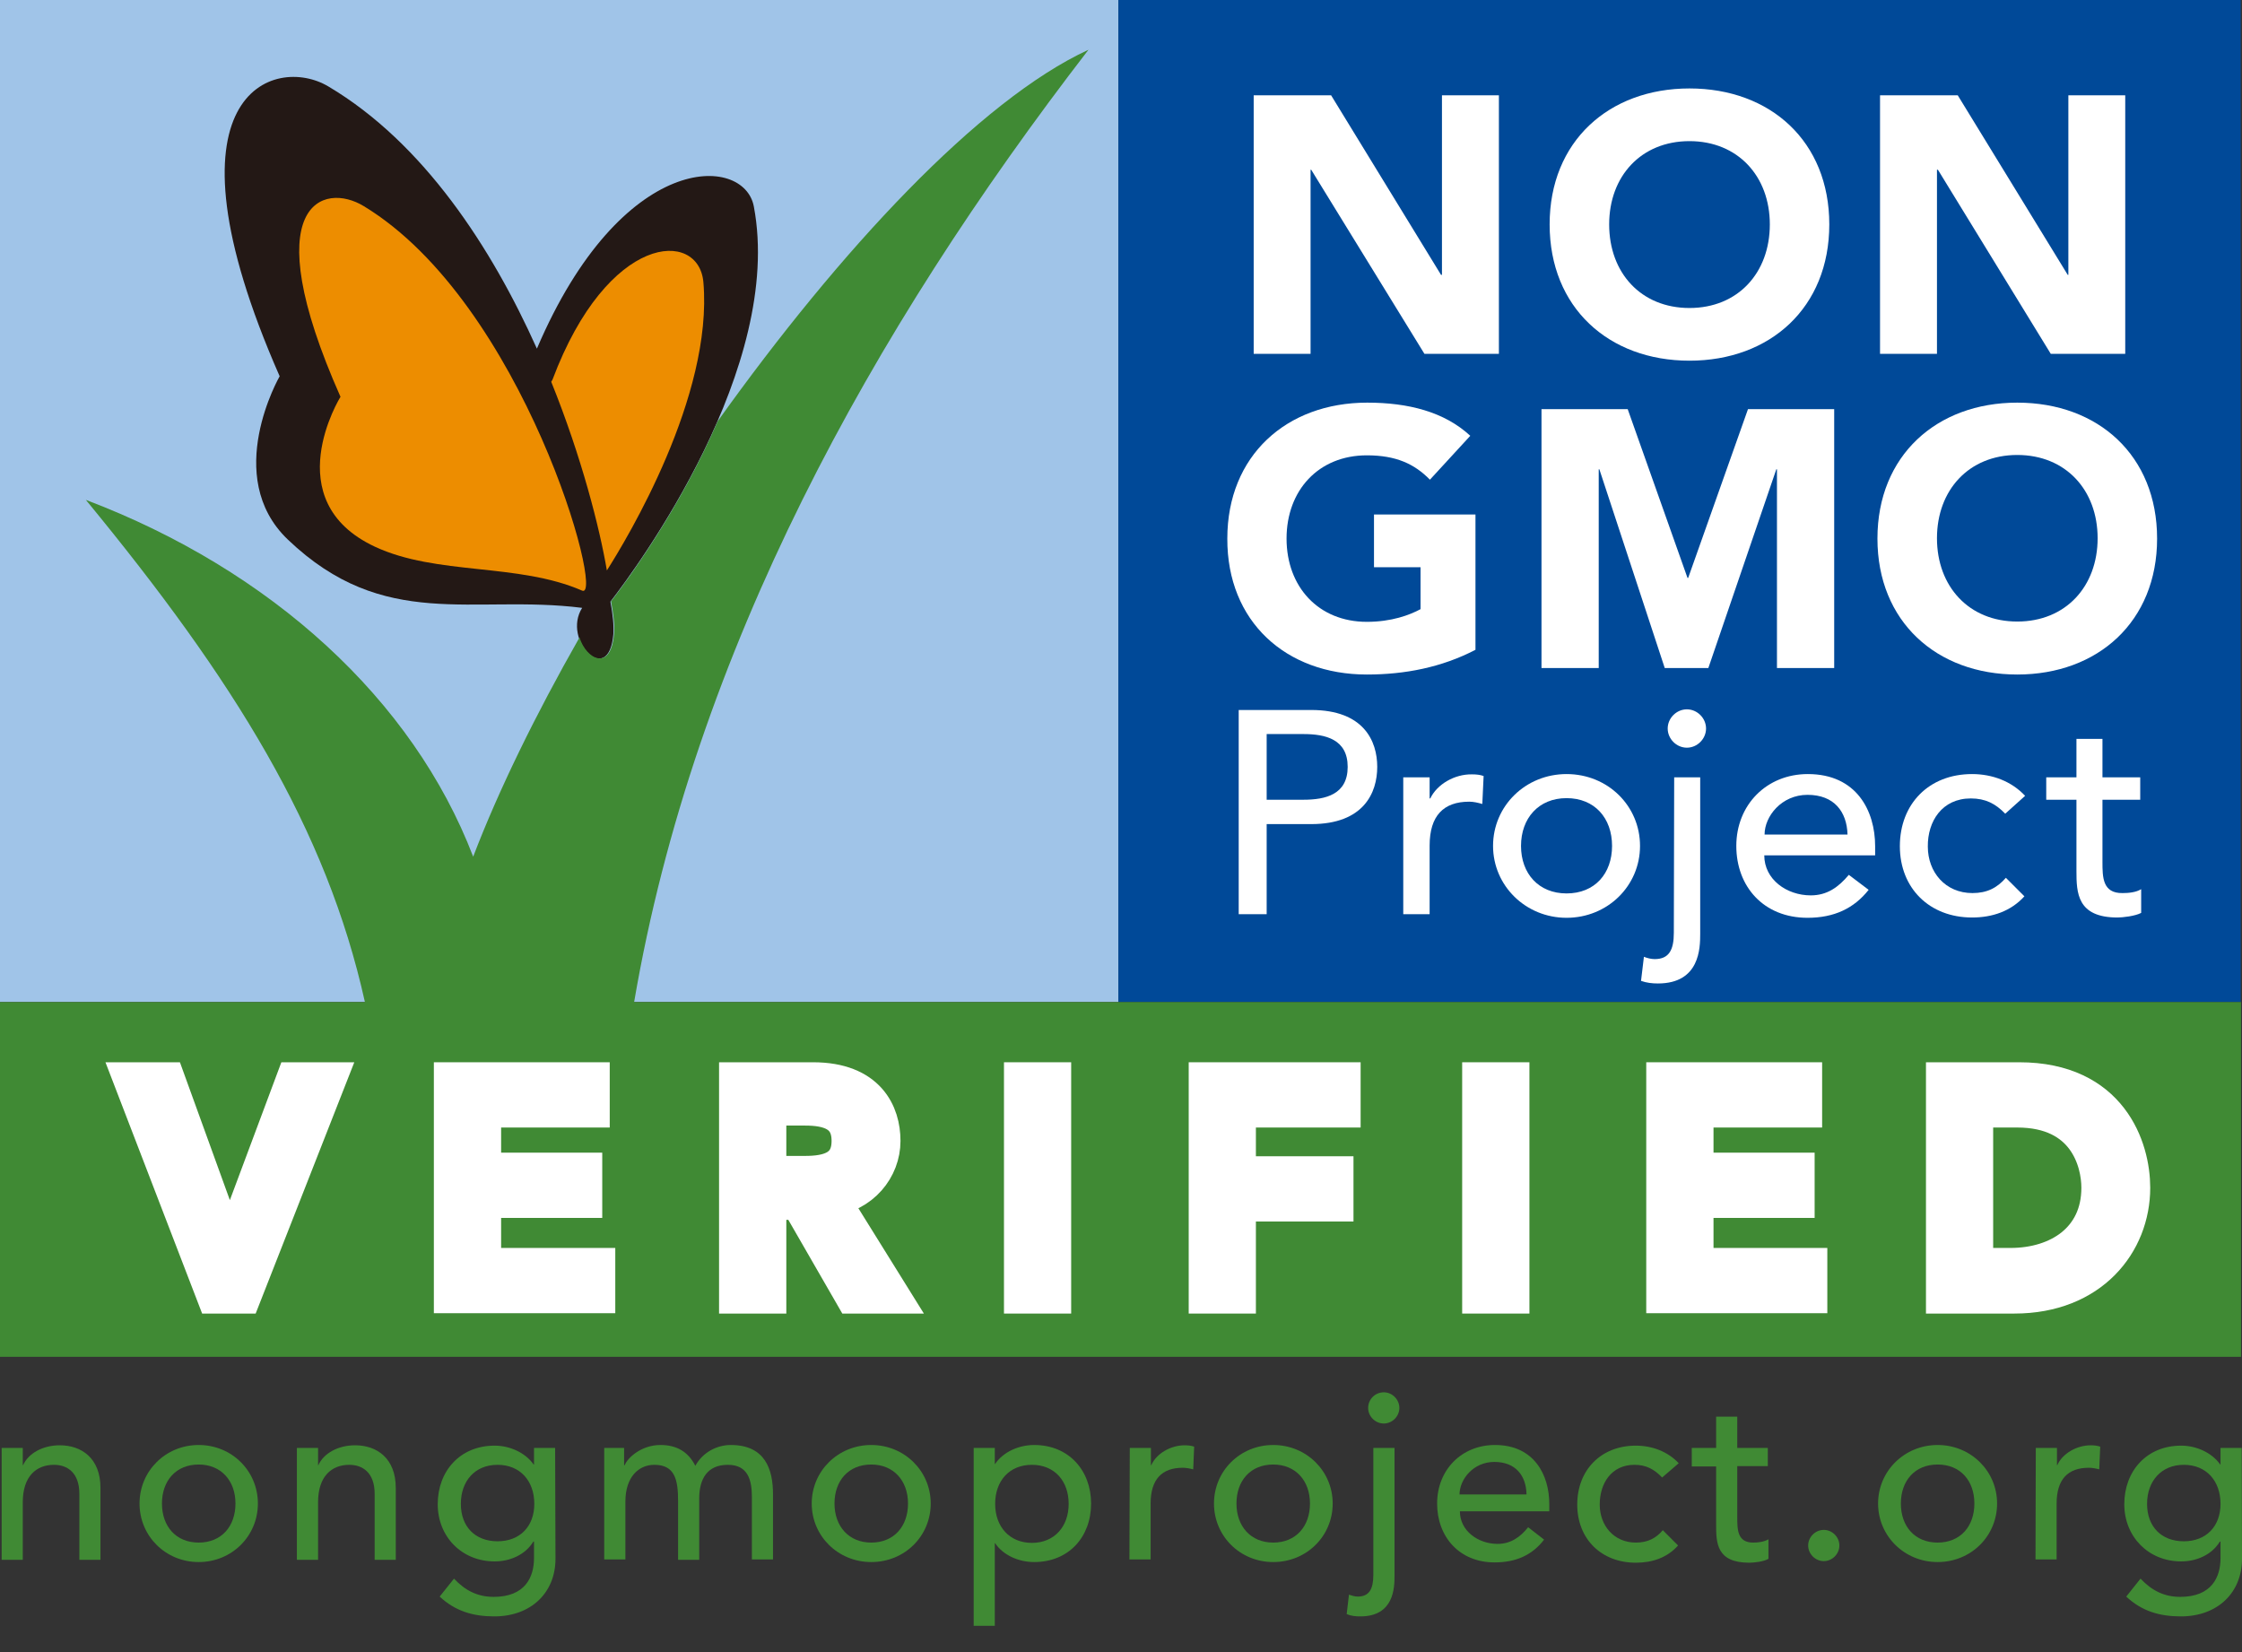 <svg xmlns="http://www.w3.org/2000/svg" fill="none" viewBox="0 0 38 28" height="28" width="38">
<rect x="0" y="0" width="38" height="28" fill="#333333" stroke="none"/>
<g clip-path="url(#clip0_219_7461)">
<path fill="#A0C4E8" d="M18.956 0H0V16.983H18.956V0Z"></path>
<path fill="#231815" d="M12.777 3.5C12.612 2.618 10.539 2.541 9.1 5.909C8.334 4.2 7.182 2.425 5.567 1.466C4.658 0.921 2.618 1.554 4.74 6.377C4.74 6.377 3.759 8.075 4.878 9.144C6.515 10.71 8.015 10.07 9.867 10.302C9.519 10.853 10.319 11.664 10.396 10.748C10.407 10.605 10.385 10.401 10.346 10.197C10.815 9.591 13.29 6.223 12.777 3.5Z"></path>
<path fill="#004998" d="M37.978 0H18.956V16.983H37.978V0Z"></path>
<path fill="#408A34" d="M10.748 16.983C11.763 11.041 14.767 5.617 18.449 0.843C16.597 1.698 14.232 4.244 12.165 7.138C11.52 8.632 10.616 9.856 10.357 10.192C10.396 10.401 10.423 10.605 10.407 10.748C10.352 11.388 9.938 11.178 9.822 10.804C9.073 12.121 8.45 13.394 8.02 14.519C7 11.856 4.597 9.663 1.455 8.472C3.974 11.531 5.534 14.05 6.185 16.983H0V22.996H37.983V16.983"></path>
<path fill="#ED8D00" d="M11.922 4.784C11.845 3.881 10.302 3.941 9.365 6.433C9.365 6.433 9.359 6.444 9.343 6.471C9.861 7.755 10.164 8.952 10.286 9.668C10.627 9.133 12.088 6.714 11.922 4.784Z"></path>
<path fill="#ED8D00" d="M9.867 10.01C10.263 10.181 8.874 5.137 6.168 3.495C5.484 3.076 4.31 3.434 5.771 6.725C5.771 6.725 4.68 8.483 6.355 9.266C7.408 9.756 8.775 9.536 9.867 10.01Z"></path>
<path fill="white" d="M3.897 21.265H3.886L2.822 18.328H2.26L3.649 21.938H4.112L5.529 18.328H4.994"></path>
<path stroke-width="0.649" stroke="white" d="M3.897 21.265H3.886L2.822 18.328H2.26L3.649 21.938H4.112L5.529 18.328H4.994L3.897 21.265Z"></path>
<path fill="white" d="M8.169 20.317H9.883V19.86H8.169V18.785H10.01V18.328H7.678V21.932H10.104V21.475H8.169"></path>
<path stroke-width="0.649" stroke="white" d="M8.169 20.317H9.883V19.86H8.169V18.785H10.01V18.328H7.678V21.932H10.104V21.475H8.169V20.317Z"></path>
<path fill="white" d="M14.938 19.336C14.938 18.884 14.706 18.328 13.78 18.328H12.512V21.938H13.003V20.35H13.549L14.469 21.938H15.081L14.056 20.29C14.596 20.229 14.938 19.794 14.938 19.336ZM13.003 19.915V18.752H13.648C14.034 18.752 14.419 18.846 14.419 19.336C14.419 19.827 14.034 19.915 13.648 19.915H13.003Z"></path>
<path stroke-width="0.649" stroke="white" d="M13.003 19.915V18.752H13.648C14.034 18.752 14.419 18.846 14.419 19.336C14.419 19.827 14.034 19.915 13.648 19.915H13.003Z"></path>
<path stroke-width="0.649" stroke="white" d="M14.938 19.336C14.938 18.884 14.701 18.328 13.78 18.328H12.512V21.938H13.003V20.35H13.549L14.464 21.938H15.075L14.05 20.29C14.596 20.229 14.938 19.794 14.938 19.336Z"></path>
<path fill="white" d="M17.831 18.328H17.341V21.938H17.831V18.328Z"></path>
<path stroke-width="0.649" stroke="white" d="M17.831 18.328H17.341V21.938H17.831V18.328Z"></path>
<path fill="white" d="M20.472 21.938H20.962V20.378H22.616V19.921H20.962V18.785H22.737V18.328H20.472"></path>
<path stroke-width="0.649" stroke="white" d="M20.472 21.938H20.962V20.378H22.616V19.921H20.962V18.785H22.737V18.328H20.472V21.938Z"></path>
<path fill="white" d="M25.598 18.328H25.107V21.938H25.598V18.328Z"></path>
<path stroke-width="0.649" stroke="white" d="M25.598 18.328H25.107V21.938H25.598V18.328Z"></path>
<path fill="white" d="M28.718 20.317H30.432V19.86H28.718V18.785H30.559V18.328H28.227V21.932H30.647V21.475H28.718"></path>
<path stroke-width="0.649" stroke="white" d="M28.718 20.317H30.432V19.86H28.718V18.785H30.559V18.328H28.227V21.932H30.647V21.475H28.718V20.317Z"></path>
<path fill="white" d="M34.224 18.328H32.968V21.938H34.147C35.437 21.938 36.126 21.056 36.126 20.136C36.12 19.463 35.751 18.328 34.224 18.328ZM34.075 21.475H33.458V18.785H34.191C35.365 18.785 35.602 19.672 35.602 20.13C35.602 21.023 34.897 21.475 34.075 21.475Z"></path>
<path stroke-width="0.649" stroke="white" d="M34.075 21.475H33.458V18.785H34.191C35.365 18.785 35.602 19.672 35.602 20.13C35.602 21.023 34.897 21.475 34.075 21.475Z"></path>
<path stroke-width="0.649" stroke="white" d="M34.224 18.328H32.968V21.938H34.142C35.431 21.938 36.12 21.056 36.12 20.13C36.12 19.463 35.751 18.328 34.224 18.328Z"></path>
<path fill="#408A34" d="M0.028 24.54H0.386V24.832H0.391C0.48 24.633 0.722 24.495 1.014 24.495C1.384 24.495 1.703 24.716 1.703 25.218V26.436H1.345V25.317C1.345 24.959 1.141 24.826 0.915 24.826C0.617 24.826 0.386 25.019 0.386 25.46V26.436H0.028"></path>
<path fill="#408A34" d="M3.368 24.49C3.93 24.49 4.371 24.931 4.371 25.482C4.371 26.033 3.93 26.474 3.368 26.474C2.806 26.474 2.365 26.033 2.365 25.482C2.365 24.931 2.806 24.49 3.368 24.49ZM3.368 26.144C3.754 26.144 3.991 25.868 3.991 25.482C3.991 25.096 3.748 24.821 3.368 24.821C2.982 24.821 2.745 25.096 2.745 25.482C2.745 25.868 2.982 26.144 3.368 26.144Z"></path>
<path fill="#408A34" d="M5.032 24.54H5.391V24.832H5.396C5.484 24.633 5.727 24.495 6.019 24.495C6.388 24.495 6.708 24.716 6.708 25.218V26.436H6.35V25.317C6.35 24.959 6.146 24.826 5.92 24.826C5.622 24.826 5.391 25.019 5.391 25.46V26.436H5.032"></path>
<path fill="#408A34" d="M9.415 26.419C9.415 26.992 9.001 27.395 8.378 27.395C8.02 27.395 7.717 27.307 7.452 27.059L7.695 26.755C7.882 26.954 8.092 27.064 8.367 27.064C8.902 27.064 9.051 26.728 9.051 26.408V26.127H9.04C8.902 26.353 8.643 26.463 8.384 26.463C7.827 26.463 7.419 26.044 7.419 25.493C7.419 24.936 7.794 24.501 8.384 24.501C8.637 24.501 8.902 24.617 9.045 24.821H9.051V24.54H9.409M7.811 25.488C7.811 25.873 8.053 26.122 8.433 26.122C8.814 26.122 9.056 25.868 9.056 25.488C9.056 25.102 8.819 24.826 8.433 24.826C8.048 24.826 7.811 25.102 7.811 25.488Z"></path>
<path fill="#408A34" d="M10.241 24.54H10.578V24.832H10.589C10.627 24.721 10.859 24.49 11.195 24.49C11.476 24.49 11.669 24.611 11.785 24.843C11.912 24.611 12.154 24.49 12.386 24.49C12.97 24.49 13.102 24.903 13.102 25.328V26.43H12.744V25.377C12.744 25.091 12.683 24.826 12.336 24.826C11.989 24.826 11.851 25.063 11.851 25.399V26.436H11.493V25.444C11.493 25.085 11.443 24.826 11.09 24.826C10.831 24.826 10.6 25.025 10.6 25.449V26.43H10.241"></path>
<path fill="#408A34" d="M14.767 24.49C15.329 24.49 15.775 24.931 15.775 25.482C15.775 26.033 15.335 26.474 14.767 26.474C14.204 26.474 13.758 26.033 13.758 25.482C13.758 24.931 14.204 24.49 14.767 24.49ZM14.767 26.144C15.153 26.144 15.39 25.868 15.39 25.482C15.39 25.096 15.147 24.821 14.767 24.821C14.381 24.821 14.144 25.096 14.144 25.482C14.144 25.868 14.386 26.144 14.767 26.144Z"></path>
<path fill="#408A34" d="M16.503 24.54H16.861V24.81H16.867C17.005 24.606 17.269 24.49 17.528 24.49C18.118 24.49 18.493 24.925 18.493 25.482C18.493 26.05 18.113 26.474 17.528 26.474C17.258 26.474 16.999 26.353 16.867 26.155H16.861V27.555H16.503M16.867 25.488C16.867 25.873 17.109 26.149 17.49 26.149C17.87 26.149 18.113 25.873 18.113 25.488C18.113 25.102 17.875 24.826 17.49 24.826C17.104 24.826 16.867 25.102 16.867 25.488Z"></path>
<path fill="#408A34" d="M19.149 24.54H19.507V24.832H19.513C19.601 24.633 19.843 24.495 20.08 24.495C20.136 24.495 20.191 24.501 20.24 24.518L20.224 24.903C20.163 24.887 20.102 24.876 20.047 24.876C19.695 24.876 19.502 25.069 19.502 25.482V26.43H19.143"></path>
<path fill="#408A34" d="M21.58 24.49C22.142 24.49 22.588 24.931 22.588 25.482C22.588 26.033 22.147 26.474 21.58 26.474C21.017 26.474 20.576 26.033 20.576 25.482C20.576 24.931 21.017 24.49 21.58 24.49ZM21.58 26.144C21.965 26.144 22.203 25.868 22.203 25.482C22.203 25.096 21.96 24.821 21.58 24.821C21.194 24.821 20.957 25.096 20.957 25.482C20.957 25.868 21.199 26.144 21.58 26.144Z"></path>
<path fill="#408A34" d="M23.636 24.54V26.706C23.636 26.904 23.63 27.395 23.057 27.395C22.98 27.395 22.902 27.389 22.825 27.356L22.864 27.026C22.908 27.042 22.963 27.059 23.013 27.059C23.206 27.059 23.277 26.932 23.277 26.689V24.54M23.454 23.597C23.597 23.597 23.718 23.718 23.718 23.862C23.718 24.005 23.597 24.126 23.454 24.126C23.31 24.126 23.189 24.005 23.189 23.862C23.189 23.713 23.31 23.597 23.454 23.597Z"></path>
<path fill="#408A34" d="M24.744 25.614C24.744 25.945 25.052 26.166 25.383 26.166C25.603 26.166 25.763 26.055 25.901 25.884L26.171 26.094C25.973 26.353 25.697 26.48 25.333 26.48C24.733 26.48 24.358 26.044 24.358 25.482C24.358 24.914 24.771 24.49 25.339 24.49C26.006 24.49 26.259 25.003 26.259 25.488V25.614M25.873 25.328C25.868 25.014 25.692 24.777 25.328 24.777C24.97 24.777 24.738 25.074 24.738 25.328H25.873Z"></path>
<path fill="#408A34" d="M28.172 25.041C28.04 24.903 27.902 24.826 27.703 24.826C27.312 24.826 27.114 25.14 27.114 25.499C27.114 25.857 27.356 26.144 27.726 26.144C27.924 26.144 28.067 26.072 28.183 25.934L28.442 26.193C28.255 26.403 28.001 26.485 27.726 26.485C27.141 26.485 26.733 26.083 26.733 25.499C26.733 24.914 27.136 24.501 27.726 24.501C28.001 24.501 28.266 24.6 28.453 24.799"></path>
<path fill="#408A34" d="M29.963 24.848H29.445V25.708C29.445 25.923 29.445 26.144 29.715 26.144C29.798 26.144 29.897 26.133 29.974 26.088V26.419C29.892 26.469 29.721 26.485 29.649 26.485C29.093 26.485 29.087 26.149 29.087 25.84V24.854H28.674V24.54H29.087V24.01H29.445V24.54H29.963"></path>
<path fill="#408A34" d="M30.647 26.193C30.647 26.05 30.768 25.929 30.912 25.929C31.055 25.929 31.176 26.05 31.176 26.193C31.176 26.337 31.055 26.458 30.912 26.458C30.768 26.458 30.647 26.337 30.647 26.193Z"></path>
<path fill="#408A34" d="M32.841 24.49C33.403 24.49 33.849 24.931 33.849 25.482C33.849 26.033 33.408 26.474 32.841 26.474C32.279 26.474 31.832 26.033 31.832 25.482C31.832 24.931 32.279 24.49 32.841 24.49ZM32.841 26.144C33.227 26.144 33.464 25.868 33.464 25.482C33.464 25.096 33.227 24.821 32.841 24.821C32.455 24.821 32.218 25.096 32.218 25.482C32.218 25.868 32.455 26.144 32.841 26.144Z"></path>
<path fill="#408A34" d="M34.505 24.54H34.864V24.832H34.869C34.957 24.633 35.2 24.495 35.437 24.495C35.492 24.495 35.547 24.501 35.597 24.518L35.58 24.903C35.52 24.887 35.459 24.876 35.404 24.876C35.051 24.876 34.858 25.069 34.858 25.482V26.43H34.5"></path>
<path fill="#408A34" d="M38 26.419C38 26.992 37.587 27.395 36.964 27.395C36.605 27.395 36.302 27.307 36.038 27.059L36.28 26.755C36.468 26.954 36.677 27.064 36.953 27.064C37.487 27.064 37.636 26.728 37.636 26.408V26.127H37.625C37.487 26.353 37.228 26.463 36.969 26.463C36.413 26.463 36.005 26.044 36.005 25.493C36.005 24.936 36.38 24.501 36.969 24.501C37.223 24.501 37.487 24.617 37.631 24.821H37.636V24.54H37.995M36.391 25.488C36.391 25.873 36.633 26.122 37.013 26.122C37.394 26.122 37.636 25.868 37.636 25.488C37.636 25.102 37.399 24.826 37.013 24.826C36.633 24.826 36.391 25.102 36.391 25.488Z"></path>
<path fill="white" d="M22.213 2.877H22.224L24.143 5.997H25.405V1.615H24.44V4.658H24.424L22.561 1.615H21.249V5.997H22.213"></path>
<path fill="white" d="M28.635 6.113C30.002 6.113 31.005 5.214 31.005 3.803C31.005 2.398 30.008 1.499 28.635 1.499C27.268 1.499 26.265 2.398 26.265 3.803C26.265 5.214 27.268 6.113 28.635 6.113ZM28.635 2.392C29.456 2.392 29.997 2.988 29.997 3.803C29.997 4.625 29.456 5.22 28.635 5.22C27.814 5.22 27.274 4.625 27.274 3.803C27.274 2.988 27.814 2.392 28.635 2.392Z"></path>
<path fill="white" d="M32.83 2.877H32.846L34.759 5.997H36.021V1.615H35.057V4.658H35.046L33.182 1.615H31.865V5.997H32.83"></path>
<path fill="white" d="M22.224 12.033H20.995V15.494H21.469V13.967H22.224C23.117 13.967 23.343 13.433 23.343 12.997C23.343 12.562 23.117 12.033 22.224 12.033ZM22.092 13.554H21.469V12.441H22.092C22.467 12.441 22.842 12.529 22.842 12.997C22.842 13.466 22.467 13.554 22.092 13.554Z"></path>
<path fill="white" d="M24.242 13.532H24.231V13.174H23.784V15.494H24.231V14.331C24.231 13.824 24.468 13.587 24.903 13.587C24.975 13.587 25.047 13.604 25.124 13.626L25.146 13.152C25.085 13.13 25.019 13.124 24.948 13.124C24.655 13.119 24.358 13.29 24.242 13.532Z"></path>
<path fill="white" d="M26.552 13.119C25.857 13.119 25.306 13.659 25.306 14.337C25.306 15.009 25.857 15.555 26.552 15.555C27.246 15.555 27.797 15.015 27.797 14.337C27.797 13.659 27.252 13.119 26.552 13.119ZM26.552 15.142C26.078 15.142 25.78 14.805 25.78 14.337C25.78 13.868 26.078 13.527 26.552 13.527C27.026 13.527 27.323 13.863 27.323 14.337C27.323 14.805 27.031 15.142 26.552 15.142Z"></path>
<path fill="white" d="M28.591 12.022C28.415 12.022 28.266 12.171 28.266 12.347C28.266 12.523 28.415 12.672 28.591 12.672C28.767 12.672 28.916 12.523 28.916 12.347C28.916 12.171 28.767 12.022 28.591 12.022Z"></path>
<path fill="white" d="M28.37 15.809C28.37 16.101 28.288 16.255 28.045 16.255C27.985 16.255 27.919 16.238 27.863 16.216L27.814 16.624C27.907 16.657 28.001 16.668 28.1 16.668C28.811 16.668 28.817 16.068 28.817 15.825V13.174H28.376"></path>
<path fill="white" d="M30.641 13.119C29.941 13.119 29.429 13.642 29.429 14.337C29.429 15.026 29.892 15.555 30.636 15.555C31.088 15.555 31.424 15.395 31.672 15.081L31.336 14.827C31.16 15.037 30.967 15.175 30.691 15.175C30.283 15.175 29.903 14.905 29.903 14.497H31.782V14.342C31.782 13.742 31.468 13.119 30.641 13.119ZM29.908 14.144C29.908 13.835 30.195 13.471 30.636 13.471C31.088 13.471 31.303 13.758 31.314 14.144H29.908Z"></path>
<path fill="white" d="M33.403 13.532C33.651 13.532 33.822 13.62 33.987 13.791L34.324 13.488C34.092 13.24 33.767 13.119 33.425 13.119C32.692 13.119 32.201 13.626 32.201 14.342C32.201 15.053 32.703 15.55 33.425 15.55C33.767 15.55 34.081 15.445 34.312 15.191L33.998 14.877C33.849 15.048 33.679 15.136 33.431 15.136C32.973 15.136 32.675 14.783 32.675 14.348C32.67 13.918 32.918 13.532 33.403 13.532Z"></path>
<path fill="white" d="M35.635 14.607V13.554H36.275V13.174H35.635V12.523H35.194V13.174H34.682V13.554H35.194V14.761C35.194 15.13 35.205 15.55 35.889 15.55C35.977 15.55 36.187 15.527 36.291 15.472V15.07C36.203 15.125 36.076 15.136 35.977 15.136C35.635 15.142 35.635 14.866 35.635 14.607Z"></path>
<path fill="white" d="M23.167 11.432C23.812 11.432 24.435 11.311 25.008 11.013V8.72H23.288V9.613H24.077V10.324C23.895 10.423 23.586 10.539 23.167 10.539C22.346 10.539 21.806 9.944 21.806 9.128C21.806 8.312 22.346 7.717 23.167 7.717C23.658 7.717 23.972 7.86 24.236 8.13L24.92 7.386C24.479 6.978 23.867 6.824 23.173 6.824C21.806 6.824 20.802 7.722 20.802 9.128C20.797 10.534 21.795 11.432 23.167 11.432Z"></path>
<path fill="white" d="M30.118 7.954V11.322H31.088V6.934H29.627L28.613 9.795H28.602L27.588 6.934H26.127V11.322H27.097V7.954H27.108L28.216 11.322H28.955L30.107 7.954"></path>
<path fill="white" d="M34.191 11.432C35.558 11.432 36.561 10.534 36.561 9.128C36.561 7.722 35.564 6.824 34.191 6.824C32.824 6.824 31.821 7.722 31.821 9.128C31.821 10.534 32.824 11.432 34.191 11.432ZM34.191 7.711C35.013 7.711 35.553 8.307 35.553 9.122C35.553 9.938 35.013 10.534 34.191 10.534C33.37 10.534 32.83 9.938 32.83 9.122C32.83 8.307 33.37 7.711 34.191 7.711Z"></path>
</g>
<defs>
<clipPath id="clip0_219_7461">
<rect fill="white" height="27.828" width="38"></rect>
</clipPath>
</defs>
</svg>
